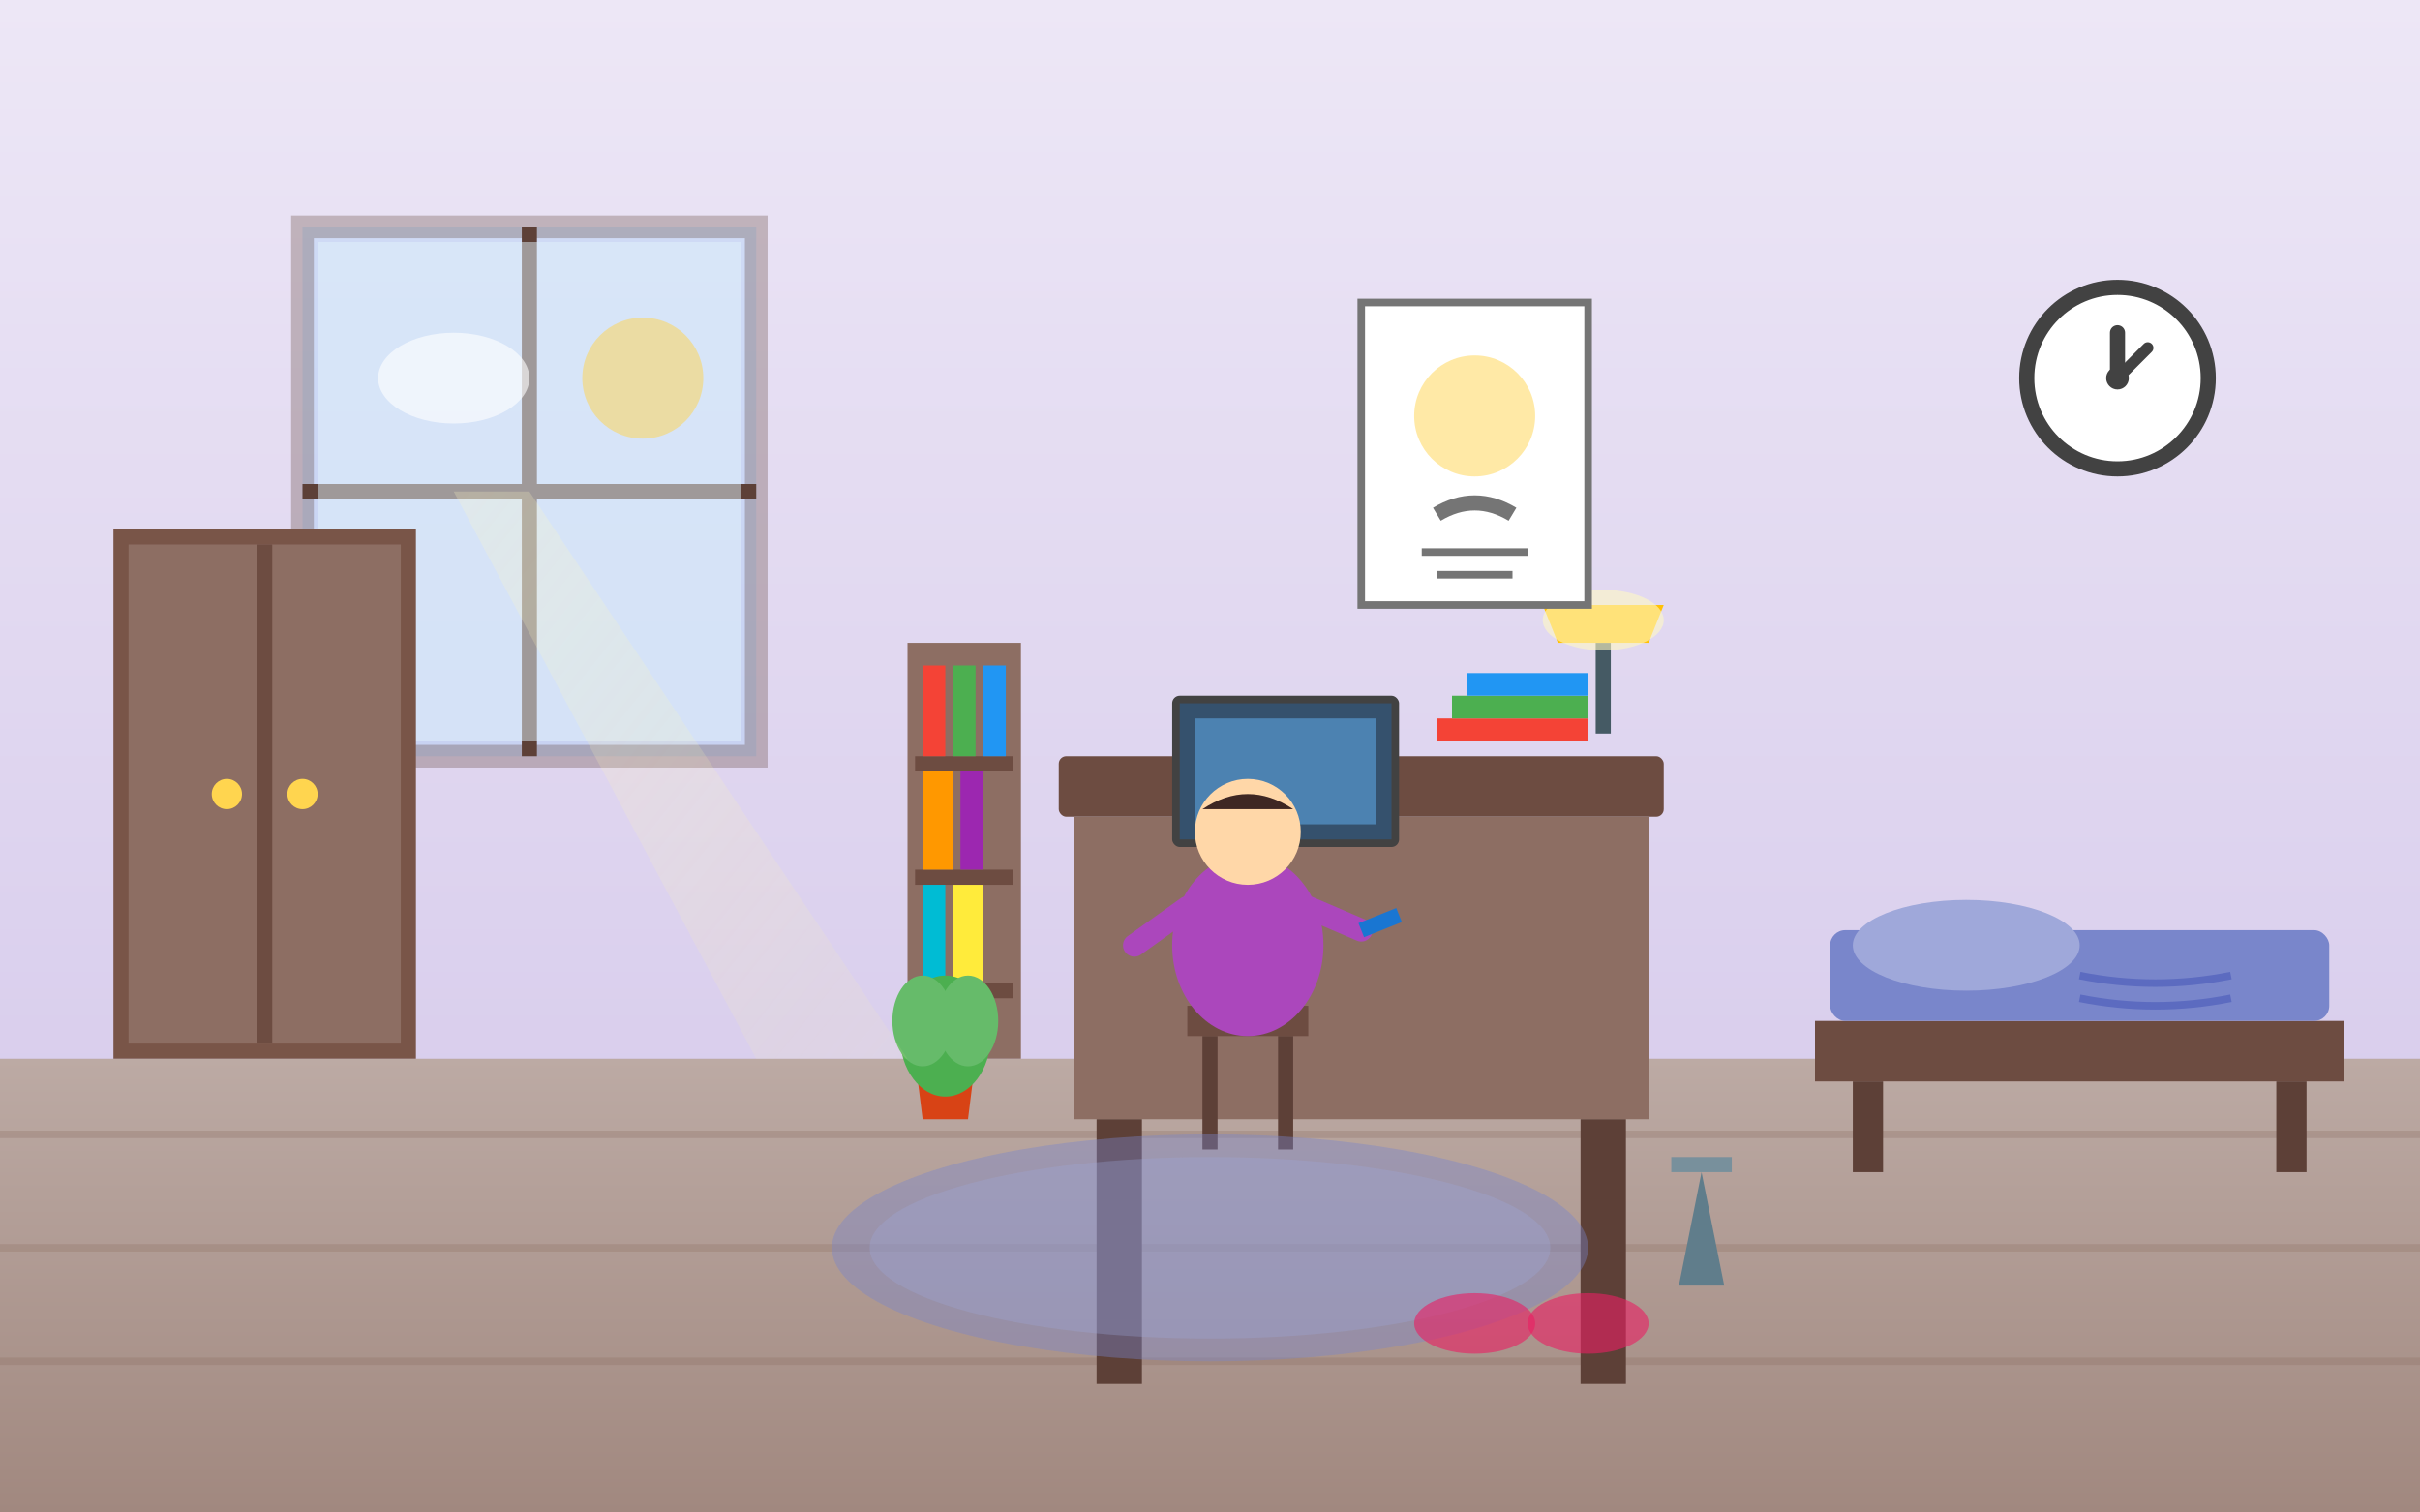 <svg xmlns="http://www.w3.org/2000/svg" viewBox="0 0 320 200" role="img">
  <rect x="0" y="0" width="320" height="200" fill="#333333" stroke="none"/>
  <title>宿舍生活 - 温馨的学习和生活空间</title>
  
  <defs>
    <linearGradient id="wallGradient" x1="0%" y1="0%" x2="0%" y2="100%">
      <stop offset="0%" style="stop-color:#EDE7F6;stop-opacity:1" />
      <stop offset="100%" style="stop-color:#D1C4E9;stop-opacity:1" />
    </linearGradient>
    <linearGradient id="floorGradient" x1="0%" y1="0%" x2="0%" y2="100%">
      <stop offset="0%" style="stop-color:#BCAAA4;stop-opacity:1" />
      <stop offset="100%" style="stop-color:#A1887F;stop-opacity:1" />
    </linearGradient>
    <linearGradient id="windowLight" x1="0%" y1="0%" x2="100%" y2="100%">
      <stop offset="0%" style="stop-color:#FFF9C4;stop-opacity:0.8" />
      <stop offset="100%" style="stop-color:#FFF59D;stop-opacity:0.3" />
    </linearGradient>
  </defs>
  
  <!-- 墙壁背景 -->
  <rect width="320" height="200" fill="url(#wallGradient)"/>
  
  <!-- 地板 -->
  <rect x="0" y="140" width="320" height="60" fill="url(#floorGradient)"/>
  
  <!-- 地板线条 -->
  <line x1="0" y1="150" x2="320" y2="150" stroke="#8D6E63" stroke-width="1" opacity="0.3"/>
  <line x1="0" y1="165" x2="320" y2="165" stroke="#8D6E63" stroke-width="1" opacity="0.3"/>
  <line x1="0" y1="180" x2="320" y2="180" stroke="#8D6E63" stroke-width="1" opacity="0.3"/>
  
  <!-- 窗户 - 左侧 -->
  <g transform="translate(40, 30)">
    <rect x="0" y="0" width="60" height="70" fill="#90CAF9" opacity="0.3" stroke="#5D4037" stroke-width="3"/>
    <line x1="30" y1="0" x2="30" y2="70" stroke="#5D4037" stroke-width="2"/>
    <line x1="0" y1="35" x2="60" y2="35" stroke="#5D4037" stroke-width="2"/>
    <!-- 窗外景色 - 天空 -->
    <rect x="2" y="2" width="56" height="66" fill="#E3F2FD" opacity="0.5"/>
    <!-- 窗外 - 云 -->
    <ellipse cx="20" cy="20" rx="10" ry="6" fill="white" opacity="0.6"/>
    <!-- 阳光效果 -->
    <circle cx="45" cy="20" r="8" fill="#FFD54F" opacity="0.5"/>
  </g>
  
  <!-- 书桌 -->
  <g transform="translate(140, 100)">
    <!-- 桌面 -->
    <rect x="0" y="0" width="80" height="8" fill="#6D4C41" rx="1"/>
    <rect x="2" y="8" width="76" height="40" fill="#8D6E63"/>
    <!-- 桌腿 -->
    <rect x="5" y="48" width="6" height="35" fill="#5D4037"/>
    <rect x="69" y="48" width="6" height="35" fill="#5D4037"/>
    
    <!-- 笔记本电脑 -->
    <g transform="translate(15, -8)">
      <rect x="0" y="0" width="30" height="20" fill="#424242" rx="1"/>
      <rect x="1" y="1" width="28" height="18" fill="#1976D2" opacity="0.3"/>
      <!-- 屏幕光 -->
      <rect x="3" y="3" width="24" height="14" fill="#64B5F6" opacity="0.5"/>
    </g>
    
    <!-- 书本 -->
    <rect x="50" y="-5" width="20" height="3" fill="#F44336"/>
    <rect x="52" y="-8" width="18" height="3" fill="#4CAF50"/>
    <rect x="54" y="-11" width="16" height="3" fill="#2196F3"/>
    
    <!-- 台灯 -->
    <g transform="translate(72, -15)">
      <line x1="0" y1="0" x2="0" y2="12" stroke="#455A64" stroke-width="2"/>
      <path d="M-8,-5 L8,-5 L6,0 L-6,0 Z" fill="#FFC107"/>
      <ellipse cx="0" cy="-3" rx="8" ry="4" fill="#FFF9C4" opacity="0.6"/>
    </g>
  </g>
  
  <!-- 床 - 右侧 -->
  <g transform="translate(240, 115)">
    <!-- 床架 -->
    <rect x="0" y="20" width="70" height="8" fill="#6D4C41"/>
    <!-- 床垫 -->
    <rect x="2" y="8" width="66" height="12" fill="#7986CB" rx="2"/>
    <!-- 枕头 -->
    <ellipse cx="20" cy="10" rx="15" ry="6" fill="#9FA8DA"/>
    <!-- 被子褶皱 -->
    <path d="M35,14 Q45,16 55,14" stroke="#5C6BC0" stroke-width="1" fill="none"/>
    <path d="M35,17 Q45,19 55,17" stroke="#5C6BC0" stroke-width="1" fill="none"/>
    <!-- 床腿 -->
    <rect x="5" y="28" width="4" height="12" fill="#5D4037"/>
    <rect x="61" y="28" width="4" height="12" fill="#5D4037"/>
  </g>
  
  <!-- 衣柜 - 左侧后方 -->
  <g transform="translate(15, 70)">
    <rect x="0" y="0" width="40" height="70" fill="#795548"/>
    <rect x="2" y="2" width="36" height="66" fill="#8D6E63"/>
    <!-- 柜门 -->
    <line x1="20" y1="2" x2="20" y2="68" stroke="#6D4C41" stroke-width="2"/>
    <!-- 门把手 -->
    <circle cx="15" cy="35" r="2" fill="#FFD54F"/>
    <circle cx="25" cy="35" r="2" fill="#FFD54F"/>
  </g>
  
  <!-- 学生人物 - 坐在椅子上学习 -->
  <g transform="translate(165, 125)">
    <!-- 椅子 -->
    <rect x="-8" y="8" width="16" height="4" fill="#6D4C41"/>
    <rect x="-6" y="12" width="2" height="15" fill="#5D4037"/>
    <rect x="4" y="12" width="2" height="15" fill="#5D4037"/>
    
    <!-- 身体 -->
    <ellipse cx="0" cy="0" rx="10" ry="12" fill="#AB47BC"/>
    <!-- 头部 -->
    <circle cx="0" cy="-15" r="7" fill="#FFD7A8"/>
    <!-- 头发 -->
    <path d="M-6,-18 Q0,-22 6,-18" fill="#3E2723"/>
    <!-- 手臂 - 写字 -->
    <line x1="-8" y1="-5" x2="-15" y2="0" stroke="#AB47BC" stroke-width="3" stroke-linecap="round"/>
    <line x1="8" y1="-5" x2="15" y2="-2" stroke="#AB47BC" stroke-width="3" stroke-linecap="round"/>
    <!-- 笔 -->
    <line x1="15" y1="-2" x2="20" y2="-4" stroke="#1976D2" stroke-width="2"/>
  </g>
  
  <!-- 书架 -->
  <g transform="translate(120, 85)">
    <rect x="0" y="0" width="15" height="55" fill="#8D6E63"/>
    <!-- 书架板 -->
    <rect x="1" y="15" width="13" height="2" fill="#6D4C41"/>
    <rect x="1" y="30" width="13" height="2" fill="#6D4C41"/>
    <rect x="1" y="45" width="13" height="2" fill="#6D4C41"/>
    <!-- 书本 -->
    <rect x="2" y="3" width="3" height="12" fill="#F44336"/>
    <rect x="6" y="3" width="3" height="12" fill="#4CAF50"/>
    <rect x="10" y="3" width="3" height="12" fill="#2196F3"/>
    
    <rect x="2" y="17" width="4" height="13" fill="#FF9800"/>
    <rect x="7" y="17" width="3" height="13" fill="#9C27B0"/>
    
    <rect x="2" y="32" width="3" height="13" fill="#00BCD4"/>
    <rect x="6" y="32" width="4" height="13" fill="#FFEB3B"/>
  </g>
  
  <!-- 墙上装饰 - 励志海报 -->
  <g transform="translate(180, 40)">
    <rect x="0" y="0" width="30" height="40" fill="#FFF" stroke="#757575" stroke-width="1"/>
    <!-- 简单的图案 -->
    <circle cx="15" cy="15" r="8" fill="#FFD54F" opacity="0.5"/>
    <path d="M10,28 Q15,25 20,28" stroke="#757575" stroke-width="2" fill="none"/>
    <line x1="8" y1="33" x2="22" y2="33" stroke="#757575" stroke-width="1"/>
    <line x1="10" y1="36" x2="20" y2="36" stroke="#757575" stroke-width="1"/>
  </g>
  
  <!-- 地毯 -->
  <ellipse cx="160" cy="165" rx="50" ry="15" fill="#7986CB" opacity="0.4"/>
  <ellipse cx="160" cy="165" rx="45" ry="12" fill="#9FA8DA" opacity="0.3"/>
  
  <!-- 拖鞋 -->
  <ellipse cx="195" cy="175" rx="8" ry="4" fill="#E91E63" opacity="0.6"/>
  <ellipse cx="210" cy="175" rx="8" ry="4" fill="#E91E63" opacity="0.6"/>
  
  <!-- 垃圾桶 -->
  <g transform="translate(225, 155)">
    <path d="M0,0 L-3,15 L3,15 Z" fill="#607D8B"/>
    <rect x="-4" y="-2" width="8" height="2" fill="#78909C"/>
  </g>
  
  <!-- 时钟 -->
  <g transform="translate(280, 50)">
    <circle cx="0" cy="0" r="12" fill="#FFF" stroke="#424242" stroke-width="2"/>
    <circle cx="0" cy="0" r="1.5" fill="#424242"/>
    <!-- 时针 -->
    <line x1="0" y1="0" x2="0" y2="-6" stroke="#424242" stroke-width="2" stroke-linecap="round"/>
    <!-- 分针 -->
    <line x1="0" y1="0" x2="4" y2="-4" stroke="#424242" stroke-width="1.5" stroke-linecap="round"/>
  </g>
  
  <!-- 植物 - 小盆栽 -->
  <g transform="translate(125, 140)">
    <path d="M-4,0 L4,0 L3,8 L-3,8 Z" fill="#D84315"/>
    <ellipse cx="0" cy="-3" rx="6" ry="8" fill="#4CAF50"/>
    <ellipse cx="-3" cy="-5" rx="4" ry="6" fill="#66BB6A"/>
    <ellipse cx="3" cy="-5" rx="4" ry="6" fill="#66BB6A"/>
  </g>
  
  <!-- 光线效果从窗户射入 -->
  <path d="M70,65 L120,140 L100,140 L60,65 Z" fill="url(#windowLight)" opacity="0.3"/>
</svg>
